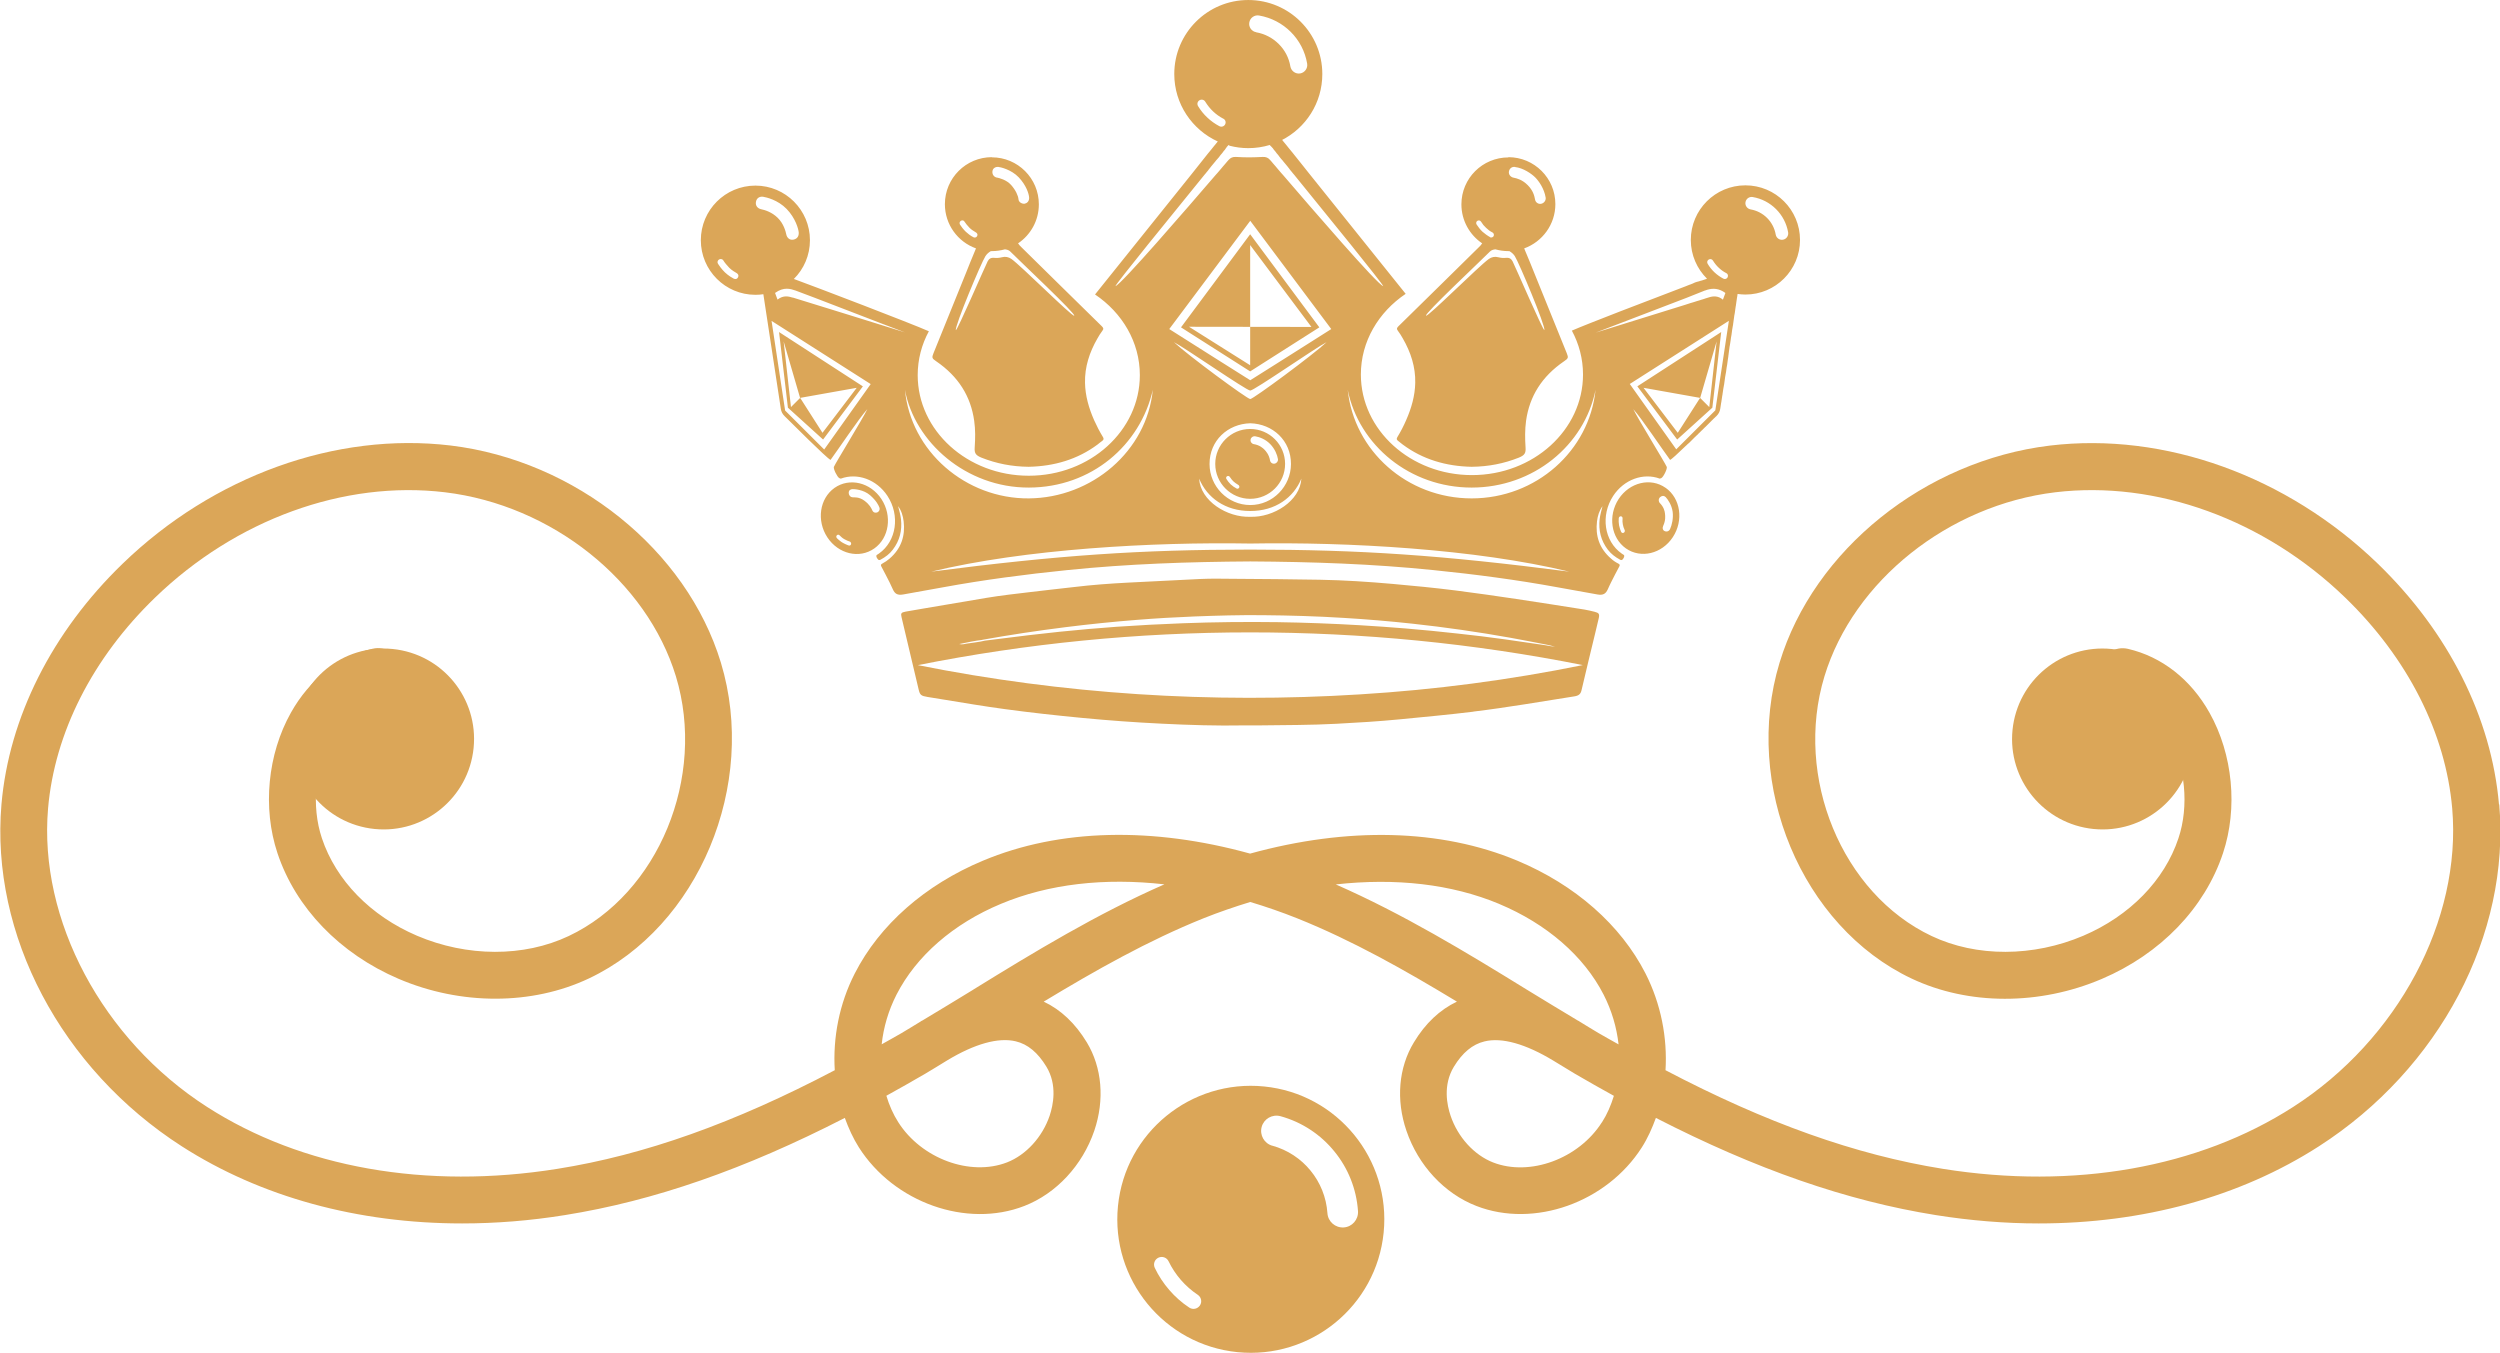 <?xml version="1.0" encoding="UTF-8"?>
<!DOCTYPE svg PUBLIC "-//W3C//DTD SVG 1.1//EN" "http://www.w3.org/Graphics/SVG/1.1/DTD/svg11.dtd">
<!-- Creator: CorelDRAW -->
<svg xmlns="http://www.w3.org/2000/svg" xml:space="preserve" width="14.088mm" height="7.623mm" version="1.1" style="shape-rendering:geometricPrecision; text-rendering:geometricPrecision; image-rendering:optimizeQuality; fill-rule:evenodd; clip-rule:evenodd"
viewBox="0 0 293.5 158.81"
 xmlns:xlink="http://www.w3.org/1999/xlink"
 xmlns:xodm="http://www.corel.com/coreldraw/odm/2003">
 <defs>
  <style type="text/css">
   <![CDATA[
    .fil1 {fill:#DBA658}
    .fil0 {fill:#DBA658;fill-rule:nonzero}
   ]]>
  </style>
 </defs>
 <g id="Layer_x0020_1">
  <g id="_2403116432800">
   <g>
    <path class="fil0" d="M97.97 57.28c-1.75,1.24 -2.13,3.83 -0.84,5.8 1.29,1.96 3.75,2.55 5.51,1.31 1.75,-1.24 2.13,-3.83 0.84,-5.8 -1.29,-1.96 -3.75,-2.55 -5.51,-1.31zm52.47 -40.81c2.85,-1.43 4.8,-4.37 4.8,-7.78 0,-4.8 -3.89,-8.69 -8.69,-8.69 -4.8,0 -8.69,3.89 -8.69,8.69 0,3.52 2.1,6.55 5.11,7.92l-0.02 0.02 -0.23 0.28 -0.23 0.28 -0.23 0.29 -0.23 0.28 -0.23 0.28 -0.23 0.29 -0.23 0.29 -0.23 0.29 -0.23 0.29 -0.23 0.29 -0.23 0.29 -0.23 0.29 -0.23 0.29 -0.2 0.25c-3.72,4.64 -7.56,9.43 -11.2,13.96 3.19,2.15 5.26,5.59 5.26,9.47 0,6.52 -5.84,11.81 -13.04,11.81 -7.2,0 -13.04,-5.29 -13.04,-11.81 0,-1.85 0.47,-3.6 1.31,-5.15 -2,-0.89 -13.38,-5.24 -15.85,-6.14 1.17,-1.16 1.89,-2.77 1.89,-4.55 0,-3.54 -2.87,-6.41 -6.4,-6.41 -3.54,0 -6.41,2.87 -6.41,6.41 0,3.54 2.87,6.41 6.41,6.41 0.32,0 0.63,-0.02 0.93,-0.07 0.63,4.13 1.44,9.5 2.05,13.45 0.05,0.34 0.19,0.62 0.46,0.88 0.67,0.65 4.99,4.99 5.38,5.12 0.91,-1.24 3.35,-4.89 4.32,-5.96 -0.58,1.2 -3.7,6.25 -3.93,6.78 -0.09,0.21 0.39,1.2 0.64,1.32 0.05,0.03 0.11,0.05 0.18,0.06 1.91,-0.71 4.19,0.08 5.47,2.03 1.5,2.29 1.06,5.31 -0.99,6.76 -0.1,0.07 -0.19,0.13 -0.29,0.19 -0.06,0.14 -0.01,0.28 0.14,0.47 0.1,0.13 0.19,0.14 0.34,0.06 0.56,-0.3 1.05,-0.67 1.42,-1.16 0.83,-1.08 1.11,-2.28 0.97,-3.58 -0.06,-0.52 -0.21,-1.03 -0.34,-1.54 0.4,0.54 0.57,1.15 0.65,1.78 0.2,1.68 -0.25,3.17 -1.65,4.38 -0.26,0.22 -0.54,0.42 -0.85,0.58 -0.2,0.1 -0.2,0.2 -0.11,0.36 0.33,0.61 0.64,1.23 0.96,1.85 0.14,0.28 0.27,0.55 0.39,0.83 0.24,0.53 0.56,0.7 1.2,0.59 1.56,-0.28 3.12,-0.55 4.67,-0.84 4.79,-0.88 9.74,-1.53 14.58,-2.02 7.23,-0.74 14.25,-0.97 21.51,-1.02 7.25,0.05 14.28,0.28 21.51,1.02 4.85,0.49 9.79,1.14 14.58,2.02 1.56,0.28 3.11,0.56 4.67,0.84 0.63,0.11 0.96,-0.06 1.2,-0.59 0.13,-0.28 0.25,-0.56 0.39,-0.83 0.31,-0.62 0.63,-1.24 0.96,-1.85 0.09,-0.16 0.09,-0.26 -0.11,-0.36 -0.31,-0.15 -0.6,-0.35 -0.85,-0.58 -1.4,-1.21 -1.85,-2.71 -1.65,-4.38 0.08,-0.63 0.25,-1.23 0.65,-1.78 -0.13,0.51 -0.28,1.02 -0.34,1.54 -0.14,1.29 0.14,2.49 0.97,3.58 0.37,0.48 0.86,0.86 1.42,1.16 0.14,0.08 0.24,0.07 0.34,-0.06 0.14,-0.18 0.19,-0.33 0.14,-0.47 -0.1,-0.06 -0.2,-0.12 -0.29,-0.19 -2.05,-1.45 -2.49,-4.47 -0.99,-6.76 1.28,-1.95 3.56,-2.74 5.47,-2.03 0.06,-0.01 0.13,-0.04 0.18,-0.06 0.25,-0.12 0.73,-1.11 0.64,-1.32 -0.23,-0.53 -3.35,-5.58 -3.93,-6.78 0.97,1.07 3.41,4.73 4.32,5.96 0.16,-0.05 0.93,-0.76 1.84,-1.64l0.07 -0.06 0.01 -0.01 0.11 -0.11 0.01 -0.01 0.07 -0.06 0.03 -0.03 0.04 -0.03 0.07 -0.06 0.01 -0.01 0.06 -0.06 0.05 -0.05 0.01 -0.01 0.07 -0.07 0.03 -0.03 0.04 -0.04 0.07 -0.07 0.01 -0.01 0.06 -0.06 0.05 -0.05 0.02 -0.02 0.07 -0.07 0.03 -0.03 0.04 -0.04 0.07 -0.07 0 -0 0.07 -0.06 0.05 -0.05 0.02 -0.02 0.07 -0.07 0.03 -0.02 0.04 -0.04 0.07 -0.07 0 0 0.06 -0.07 0.05 -0.04 0.02 -0.02 0.07 -0.07 0.02 -0.02 0.04 -0.04 0.06 -0.06 0 0 0.07 -0.07 0.04 -0.04 0.03 -0.02 0.06 -0.06 0.02 -0.02 0.05 -0.05 0.06 -0.06 0 -0 0.06 -0.06 0.04 -0.04 0.02 -0.02 0.06 -0.06 0.02 -0.01 0.05 -0.05 0.05 -0.05 0.01 -0.01 0.06 -0.06 0.03 -0.03 0.03 -0.03 0.06 -0.06 0.01 -0.01 0.04 -0.04 0.05 -0.05 0.01 -0.01 0.05 -0.05 0.03 -0.03 0.03 -0.03 0.05 -0.05 0.01 -0.01 0.04 -0.04 0.04 -0.04 0.01 -0.01 0.05 -0.05 0.02 -0.02 0.02 -0.03 0.05 -0.04 0 -0 0.04 -0.04 0.03 -0.03 0.01 -0.01 0.04 -0.04 0.02 -0.02 0.02 -0.02 0.04 -0.04 0 -0 0.03 -0.03 0.03 -0.02 0.01 -0.01 0.03 -0.03 0.01 -0.01 0.02 -0.02 0.03 -0.03 0 0 0.03 -0.03 0.02 -0.02 0.01 -0.01 0.03 -0.02 0.01 -0.01 0.01 -0.01 0.02 -0.02c0.27,-0.26 0.41,-0.54 0.46,-0.88l0.03 -0.19 0 -0.01 0.03 -0.18 0 -0.03 0.03 -0.16 0 -0.04 0.03 -0.15 0.01 -0.05 0.02 -0.15 0.01 -0.06 0.02 -0.13 0.01 -0.08 0.02 -0.12 0.01 -0.09 0.02 -0.11 0.02 -0.1 0.01 -0.1 0.02 -0.12 0.01 -0.08 0.02 -0.13 0.01 -0.07 0.02 -0.15 0.01 -0.06 0.03 -0.16 0.01 -0.05 0.03 -0.18 0.01 -0.03 0.03 -0.19 0 -0.02 0.03 -0.2 0 -0.01 0.03 -0.21 0 -0.01 0.03 -0.2 0 -0.02 0.03 -0.19 0.01 -0.04 0.03 -0.18 0.01 -0.05 0.03 -0.16 0.01 -0.06 0.02 -0.15 0.01 -0.08 0.02 -0.14 0.01 -0.09 0.02 -0.12 0.02 -0.11 0.02 -0.11 0.02 -0.12 0.01 -0.09 0.02 -0.14 0.01 -0.08 0.02 -0.15 0.01 -0.07 0.06 -0.4 0 -0.04 0.03 -0.2 0 -0.03 0.03 -0.21 0 -0.01 0.03 -0.22 0 -0 0.03 -0.22 0 -0.02 0.03 -0.2 0.01 -0.03 0.03 -0.19 0.01 -0.05 0.06 -0.39 0.01 -0.08 0.02 -0.14 0.01 -0.09 0.02 -0.13 0.02 -0.1 0.02 -0.12 0.02 -0.12 0.01 -0.1 0.02 -0.13 0.01 -0.09 0.02 -0.15 0.01 -0.07 0.03 -0.16 0.01 -0.06 0.03 -0.18 0.01 -0.04 0.03 -0.19 0 -0.03 0.03 -0.2 0 -0.01 0.03 -0.21 0 0 0.03 -0.21 0 -0.01 0.03 -0.2 0 -0.03 0.03 -0.18 0.01 -0.04 0.03 -0.17 0.01 -0.05 0.02 -0.16 0.01 -0.07 0.03 -0.22 0.02 -0.13 0.01 -0.09 0.02 -0.11 0.02 -0.11 0.01 -0.1 0.02 -0.12 0.01 -0.09 0.02 -0.13 0.01 -0.07 0.02 -0.14 0.01 -0.06 0.02 -0.16 0.01 -0.04 0.03 -0.17 0 -0.03 0.03 -0.18 0 -0.02c0.3,0.04 0.61,0.07 0.92,0.07 3.54,0 6.41,-2.87 6.41,-6.41 0,-3.54 -2.87,-6.41 -6.41,-6.41 -3.54,0 -6.41,2.87 -6.41,6.41 0,1.78 0.73,3.39 1.9,4.55l-0.03 0.01 -0.02 0.01 -0.02 0.01 -0 0 -0.03 0.01 -0.03 0.01 -0.03 0.01 -0.03 0.01 -0.03 0.01 -0 0 -0.03 0.01 -0.03 0.01 -0.03 0.01 -0.03 0.01 -0.03 0.01 -0.01 0 -0.02 0.01 -0.03 0.01 -0.03 0.01 -0.03 0.01 -0.03 0.01 -0.01 0 -0.02 0.01 -0.04 0.01 -0.03 0.01 -0.04 0.01 -0.06 0.02 -0.01 0 -0.04 0.01 -0.04 0.01 -0.04 0.01 -0.07 0.03 -0 0 -0.04 0.01 -0.04 0.01 -0.04 0.01 -0.04 0.01 -0.04 0.01 -0 0 -0.04 0.01 -0.04 0.01 -0.04 0.01 -0.04 0.02 -0.04 0.01 -0.01 0 -0.03 0.01 -0.04 0.02 -0.04 0.01 -0.04 0.02 -0.04 0.02 -0.02 0.01 -0.03 0.01 -0.04 0.02 -0.04 0.02 -0.05 0.02 -0.05 0.02 -0.03 0.01 -0.02 0.01 -0.05 0.02 -0.05 0.02 -0.05 0.02 -0.09 0.03 -0.01 0 -0.05 0.02 -0.05 0.02 -0.05 0.02 -0.05 0.02 -0.05 0.02 -0 0 -0.05 0.02 -0.05 0.02 -0.05 0.02 -0.05 0.02c-4.25,1.61 -11.79,4.51 -13.37,5.21 0.84,1.56 1.31,3.31 1.31,5.15 0,6.52 -5.84,11.81 -13.04,11.81 -7.2,0 -13.04,-5.29 -13.04,-11.81 0,-3.88 2.07,-7.32 5.26,-9.47 -3.64,-4.53 -7.48,-9.32 -11.2,-13.96l-0.2 -0.25 -0.23 -0.29 -0.23 -0.29 -0.23 -0.29 -0.92 -1.15 -0.23 -0.29 -0.23 -0.28 -0.23 -0.28 -0.23 -0.29 -0.23 -0.28 -0.23 -0.28 -0.13 -0.17zm-6.08 0.64c0.7,0.18 1.44,0.28 2.19,0.28 0.88,0 1.72,-0.13 2.52,-0.37l0.01 0.01 0 0 0.01 0.01 0 0.01 0.01 0.01 0.01 0.01 0 0 0.01 0.01 0 0 0.01 0.01 0.01 0.01 0 0 0.01 0.01 0 0 0.01 0.01 0.01 0.01 0 0 0.01 0.01 0 0 0.01 0.01 0.01 0.01 0 0 0.01 0.01 0 0 0.01 0.01 0.01 0.01 0 0 0.01 0.01 0 0 0.01 0.01 0.01 0.01 0 0 0.01 0.01 0 0 0.01 0.01 0.01 0.01 0 0 0.01 0.01 0 0 0.01 0.01 0.01 0.01 0 0 0.01 0.01 0 0 0.01 0.01 0 0.01 0.01 0.01 0.01 0.01 0 0 0 0 0.01 0.01 0.02 0.02 0.02 0.02 0.02 0.02 0.02 0.03 0.02 0.03 0.02 0.03 0.02 0.03 0.02 0.03 0 0 0.02 0.03 0.02 0.03 0.03 0.03 0.03 0.03 0 0 0.03 0.03 0.03 0.04 0.03 0.04 0.03 0.04 0 0 0.03 0.04 0.03 0.04 0.03 0.04 0.03 0.04 0 0 0.03 0.04 0.04 0.04 0.03 0.04 0.04 0.04 0 0 0.03 0.04 0.04 0.05 0.04 0.05 0.04 0.05 0 0.01 0.03 0.04 0.04 0.05 0.04 0.05 0.04 0.05 0 0.01 0.04 0.04 0.04 0.05 0.04 0.05 0.05 0.05 0.01 0.01 0.04 0.05 0.05 0.05 0.04 0.06 0.05 0.06 0.01 0.01 0.04 0.05 0.05 0.06 0.05 0.06 0.05 0.06 0.01 0.01 0.04 0.05 0.05 0.06 0.05 0.06 0.05 0.06 0.01 0.01 0.04 0.05 0.05 0.06 0.05 0.07 0.05 0.06 0.01 0.01 0.04 0.05 0.05 0.07 0.05 0.07 0.06 0.07 0.01 0.02 0.04 0.05 0.06 0.07 0.06 0.07 0.06 0.07 0.01 0.02 0.04 0.05 0.06 0.07 0.06 0.07 0.06 0.07c3.83,4.71 10.38,12.76 10.45,13.07 -0.68,-0.18 -8.35,-9.07 -11.78,-13.07l-0.19 -0.21 -0.18 -0.21 -0.17 -0.2 -0.16 -0.19 -0.15 -0.18 -0.14 -0.16 -0.13 -0.15 -0.11 -0.13 -0.1 -0.12 -0.09 -0.1 -0.08 -0.09c-0.23,-0.27 -0.49,-0.38 -0.87,-0.36 -0.52,0.03 -1.04,0.04 -1.57,0.05 -0.52,-0 -1.04,-0.02 -1.57,-0.05 -0.38,-0.02 -0.63,0.09 -0.87,0.36l-0.08 0.09 -0.09 0.1 -0.1 0.12 -0.11 0.13 -0.13 0.15 -0.14 0.16 -0.15 0.18 -0.16 0.19 -0.17 0.2 -0.18 0.21 -0.19 0.21c-3.44,4 -11.11,12.89 -11.78,13.07 0.05,-0.29 6.62,-8.35 10.45,-13.07l0.06 -0.07 0.06 -0.07 0.06 -0.07 0.04 -0.05 0.01 -0.02 0.06 -0.07 0.06 -0.07 0.06 -0.07 0.04 -0.05 0.01 -0.02 0.05 -0.07 0.06 -0.07 0.05 -0.07 0.04 -0.05 0.01 -0.01 0.05 -0.06 0.05 -0.07 0.05 -0.06 0.04 -0.05 0.01 -0.01 0.05 -0.06 0.05 -0.06 0.05 -0.06 0.04 -0.05 0.01 -0.01 0.05 -0.06 0.05 -0.06 0.05 -0.06 0.04 -0.05 0.01 -0.01 0.05 -0.06 0.04 -0.06 0.05 -0.05 0.04 -0.05 0.01 -0.01 0.05 -0.05 0.04 -0.05 0.04 -0.05 0.04 -0.04 0.01 -0.01 0.04 -0.05 0.04 -0.05 0.04 -0.05 0.03 -0.04 0 -0.01 0.04 -0.05 0.04 -0.05 0.04 -0.05 0.03 -0.04 0 -0 0.04 -0.04 0.03 -0.04 0.04 -0.04 0.03 -0.04 0 -0 0.03 -0.04 0.03 -0.04 0.03 -0.04 0.03 -0.04 0 -0 0.03 -0.04 0.03 -0.04 0.03 -0.04 0.03 -0.03 0 -0 0.03 -0.03 0.03 -0.03 0.02 -0.03 0.02 -0.03 0 -0 0.02 -0.03 0.02 -0.03 0.02 -0.03 0.02 -0.03 0.02 -0.03 0.02 -0.02 0.02 -0.02 0.01 -0.02 0.01 -0.01 0 -0.01 0 0 0 -0.01 0.01 -0.01 0 -0 0.01 -0.01 0 -0 0 -0.01 0.01 -0.01 0 -0 0 -0.01 0.01 -0.01 0 -0 0.01 -0.01 0.01 -0.01 0 -0 0.01 -0.01 0.01 -0.01 0 0 0.01 -0.01 0.01 -0.01 0 -0 0.01 -0.01 0.01 -0.01 0 -0 0.01 -0.01 0 -0.01 0 -0 0.01 -0.01 0 -0 0.01 -0.01 0.01 -0.01 0 -0 0.01 -0.01 0.01 -0.01 0.01 -0.01 0.01 -0.01 0 0 0.01 -0.01 0.01 -0.01 0 -0 0.01 -0.01 0 -0.01 0.01 -0 0.01 -0.01 0 -0 0.01 -0.01zm61.16 7.47c-0.4,-0.07 -0.67,-0.45 -0.6,-0.85 0.07,-0.4 0.45,-0.67 0.85,-0.6 1.06,0.18 2.01,0.69 2.74,1.42 0.73,0.73 1.24,1.68 1.42,2.74 0.06,0.4 -0.21,0.78 -0.61,0.85 -0.4,0.07 -0.78,-0.2 -0.85,-0.6 -0.13,-0.75 -0.49,-1.43 -1.01,-1.95 -0.52,-0.52 -1.19,-0.88 -1.95,-1.01zm-2.85 7.48c0.18,0.09 0.25,0.31 0.15,0.5 -0.09,0.18 -0.32,0.25 -0.5,0.15 -0.38,-0.2 -0.73,-0.45 -1.04,-0.74 -0.31,-0.29 -0.58,-0.63 -0.8,-1 -0.11,-0.17 -0.05,-0.4 0.12,-0.5 0.18,-0.11 0.4,-0.05 0.5,0.12 0.19,0.31 0.41,0.59 0.68,0.84 0.26,0.25 0.55,0.46 0.88,0.63zm-55.19 -28.28c-0.54,-0.09 -0.91,-0.61 -0.81,-1.15 0.09,-0.54 0.61,-0.91 1.15,-0.81 1.44,0.25 2.73,0.94 3.72,1.93 0.99,0.99 1.68,2.28 1.92,3.72 0.09,0.54 -0.28,1.06 -0.82,1.15 -0.54,0.09 -1.05,-0.28 -1.15,-0.82 -0.17,-1.03 -0.66,-1.94 -1.37,-2.64 -0.7,-0.7 -1.62,-1.19 -2.64,-1.37zm-3.86 10.15c0.25,0.13 0.34,0.43 0.21,0.67 -0.13,0.25 -0.43,0.34 -0.68,0.21 -0.51,-0.27 -0.99,-0.61 -1.41,-1.01 -0.42,-0.39 -0.79,-0.85 -1.09,-1.35 -0.14,-0.24 -0.07,-0.54 0.17,-0.68 0.24,-0.14 0.54,-0.07 0.68,0.17 0.26,0.42 0.56,0.8 0.92,1.14 0.35,0.33 0.75,0.62 1.19,0.85zm-35.89 64.16c12.84,-2.56 25.85,-3.85 39.01,-3.85 13.18,-0 26.21,1.28 39.08,3.84 -8.62,1.75 -17.35,2.9 -26.17,3.44 -17.49,1.09 -34.8,-0.02 -51.92,-3.44zm7.6 -2.98c3.23,-0.58 6.48,-1.07 9.75,-1.48 2.79,-0.35 5.59,-0.64 8.4,-0.86 2.25,-0.18 4.5,-0.31 6.76,-0.4 2.67,-0.1 5.33,-0.18 8,-0.15 3.18,0.03 6.36,0.12 9.53,0.32 2.7,0.16 5.38,0.39 8.07,0.68 3.85,0.42 7.68,0.97 11.48,1.65 1.4,0.25 2.8,0.53 4.2,0.8 0.36,0.06 0.68,0.16 1.05,0.26 -0.4,-0.04 -0.75,-0.11 -1.13,-0.18 -1.58,-0.23 -3.17,-0.47 -4.75,-0.69 -1.84,-0.26 -3.69,-0.48 -5.54,-0.68 -2.04,-0.23 -4.08,-0.43 -6.12,-0.6 -1.79,-0.15 -3.58,-0.27 -5.37,-0.38 -3.23,-0.19 -6.46,-0.31 -9.69,-0.36 -3.71,-0.05 -7.42,-0.01 -11.13,0.13 -2.58,0.1 -5.16,0.23 -7.73,0.41 -2.25,0.16 -4.5,0.36 -6.74,0.59 -2.41,0.25 -4.81,0.54 -7.22,0.85 -0.51,0.06 -1.01,0.13 -1.52,0.19 -0.7,0.18 -1.43,0.23 -2.15,0.35 -0.25,0.04 -0.49,0.14 -0.87,0.05 0.98,-0.2 1.84,-0.39 2.72,-0.49zm57.64 8.43c3.98,-0.48 7.92,-1.17 11.87,-1.79 0.51,-0.08 0.73,-0.28 0.83,-0.71 0.52,-2.24 1.07,-4.48 1.61,-6.72 0.14,-0.59 0.29,-1.18 0.42,-1.77 0.1,-0.48 0.01,-0.6 -0.5,-0.73 -0.39,-0.1 -0.79,-0.19 -1.19,-0.26 -2.66,-0.42 -5.31,-0.84 -7.98,-1.24 -2.38,-0.35 -4.75,-0.7 -7.14,-1 -2.45,-0.31 -4.92,-0.55 -7.39,-0.77 -2.84,-0.25 -5.69,-0.44 -8.55,-0.49 -3.39,-0.06 -6.77,-0.09 -10.16,-0.11 -1.28,-0.01 -2.56,-0.04 -3.85,0.02 -2.85,0.14 -5.7,0.29 -8.56,0.43 -2.08,0.11 -4.16,0.26 -6.23,0.51 -1.71,0.2 -3.43,0.38 -5.14,0.59 -1.75,0.21 -3.49,0.4 -5.22,0.69 -2.4,0.41 -4.8,0.81 -7.2,1.22 -0.76,0.13 -1.51,0.25 -2.26,0.39 -0.53,0.1 -0.6,0.2 -0.49,0.65 0.07,0.33 0.15,0.65 0.23,0.98 0.59,2.51 1.19,5.01 1.78,7.52 0.15,0.64 0.29,0.75 1.04,0.87 0.66,0.1 1.31,0.21 1.97,0.32 2.37,0.39 4.74,0.79 7.12,1.11 3.01,0.41 6.03,0.74 9.05,1.03 3.13,0.3 6.26,0.53 9.41,0.68 3.21,0.16 6.43,0.26 9.58,0.2 0.64,0 1.22,0.01 1.8,0 3.03,-0.04 6.05,-0.03 9.07,-0.19 2.48,-0.13 4.95,-0.28 7.42,-0.52 2.89,-0.28 5.78,-0.55 8.66,-0.9zm19.26 -38.19l9.84 -6.37 -1.04 8.88 -4.13 3.74 -4.67 -6.24zm-90.94 0l-9.83 -6.37 1.04 8.88 4.13 3.74 4.67 -6.24zm-0.72 0.19l-4.01 5.27 -2.62 -4.1 -1.08 1.08 -0.86 -7.71 1.93 6.63 6.63 -1.18zm46.2 -18.04l8.12 10.93 -8.12 5.17 -8.12 -5.17 8.12 -10.93zm0 1.27l0 9.6 -7.18 -0.01 7.18 4.52 0 -4.51 7.19 0.01 -7.19 -9.61zm46.19 16.77l4.01 5.27 2.62 -4.1 1.08 1.08 0.86 -7.71 -1.93 6.63 -6.63 -1.18zm-76.51 -27.09c-3.05,0 -5.52,2.47 -5.52,5.52 0,2.39 1.52,4.43 3.65,5.19l-0.11 0.27c-0.38,0.89 -0.73,1.78 -1.09,2.68 -1.27,3.12 -2.53,6.24 -3.79,9.36 -0.21,0.52 -0.18,0.61 0.33,0.95 2.6,1.78 4.05,4.11 4.45,6.98 0.15,1.04 0.13,2.08 0.06,3.12 -0.05,0.68 0.11,0.93 0.8,1.21 1.74,0.69 3.56,1.05 5.53,1.07 2.99,-0.06 5.74,-0.86 8.1,-2.62 0.18,-0.14 0.35,-0.29 0.54,-0.42 0.19,-0.14 0.2,-0.27 0.08,-0.46 -0.39,-0.64 -0.73,-1.3 -1.03,-1.97 -0.62,-1.41 -1.04,-2.86 -1.07,-4.39 -0.04,-1.86 0.52,-3.58 1.46,-5.21 0.18,-0.31 0.36,-0.62 0.58,-0.9 0.18,-0.23 0.11,-0.35 -0.08,-0.54 -1.65,-1.61 -3.29,-3.23 -4.94,-4.85 -1.47,-1.45 -2.95,-2.9 -4.42,-4.35 -0.17,-0.16 -0.35,-0.34 -0.46,-0.52 1.47,-0.99 2.44,-2.67 2.44,-4.58 0,-3.05 -2.47,-5.52 -5.52,-5.52zm-0.11 11.03l0.11 0c0.53,0 1.05,-0.08 1.53,-0.21 0.24,0.03 0.46,0.09 0.63,0.26 1.13,1.14 7.8,7.4 7.5,7.53 -0.26,0.12 -6.2,-5.83 -7.37,-6.66 -0.33,-0.23 -0.72,-0.31 -1.11,-0.2 -0.31,0.08 -0.6,0.1 -0.91,0.07 -0.38,-0.04 -0.62,0.11 -0.77,0.41 -0.46,0.93 -3.48,7.95 -3.73,8.08 -0.17,-0.42 2.99,-7.96 3.47,-8.69 0.17,-0.26 0.39,-0.45 0.64,-0.59zm0.69 -8.63c-0.3,-0.06 -0.56,-0.33 -0.52,-0.73 0.04,-0.41 0.41,-0.54 0.66,-0.53 0.25,0.02 1.55,0.3 2.43,1.23 0.88,0.93 1.19,1.92 1.22,2.36 0.03,0.45 -0.26,0.68 -0.51,0.73 -0.25,0.05 -0.71,-0.12 -0.74,-0.52 -0.03,-0.4 -0.33,-1.08 -0.87,-1.68 -0.54,-0.6 -1.37,-0.81 -1.68,-0.87zm-2.45 6.44c0.07,0.04 0.26,0.2 0.13,0.43 -0.13,0.23 -0.35,0.17 -0.43,0.13 -0.38,-0.2 -0.64,-0.41 -0.89,-0.64 -0.25,-0.23 -0.61,-0.7 -0.69,-0.85 -0.08,-0.16 -0.06,-0.32 0.11,-0.44 0.17,-0.11 0.37,-0.03 0.43,0.11 0.07,0.13 0.36,0.49 0.59,0.72 0.23,0.23 0.48,0.37 0.75,0.54zm-25.23 -2.73c-0.4,-0.09 -0.69,-0.41 -0.6,-0.88 0.09,-0.47 0.48,-0.64 0.85,-0.58 0.36,0.06 1.71,0.36 2.75,1.43 1.04,1.07 1.39,2.36 1.42,2.75 0.03,0.39 -0.13,0.75 -0.61,0.85 -0.48,0.1 -0.78,-0.25 -0.85,-0.61 -0.07,-0.35 -0.31,-1.27 -1.01,-1.95 -0.7,-0.69 -1.55,-0.93 -1.95,-1.01zm-5.05 6.41c-0.14,-0.21 -0.03,-0.42 0.12,-0.51 0.15,-0.09 0.39,-0.08 0.51,0.13 0.12,0.21 0.42,0.57 0.68,0.84 0.26,0.27 0.73,0.56 0.84,0.61 0.11,0.05 0.34,0.24 0.19,0.52 -0.15,0.28 -0.4,0.2 -0.52,0.14 -0.12,-0.06 -0.62,-0.34 -1.02,-0.73 -0.4,-0.39 -0.67,-0.79 -0.8,-0.99zm92.78 -12.52c3.05,0 5.52,2.47 5.52,5.51 0,2.39 -1.53,4.43 -3.66,5.2l0.11 0.27c0.38,0.89 0.74,1.78 1.1,2.68 1.27,3.12 2.53,6.24 3.79,9.36 0.21,0.52 0.18,0.61 -0.33,0.95 -2.6,1.78 -4.05,4.11 -4.45,6.98 -0.14,1.04 -0.13,2.08 -0.06,3.12 0.05,0.68 -0.11,0.93 -0.8,1.21 -1.74,0.69 -3.55,1.05 -5.53,1.07 -2.99,-0.06 -5.74,-0.86 -8.1,-2.62 -0.18,-0.14 -0.35,-0.29 -0.53,-0.42 -0.2,-0.14 -0.2,-0.27 -0.08,-0.46 0.39,-0.64 0.73,-1.3 1.02,-1.97 0.62,-1.41 1.04,-2.86 1.07,-4.39 0.04,-1.86 -0.52,-3.58 -1.46,-5.21 -0.18,-0.31 -0.36,-0.62 -0.58,-0.9 -0.18,-0.23 -0.11,-0.35 0.08,-0.54 1.65,-1.61 3.29,-3.23 4.94,-4.85 1.48,-1.45 2.95,-2.9 4.42,-4.35 0.17,-0.16 0.35,-0.34 0.46,-0.52 -1.47,-0.99 -2.44,-2.68 -2.44,-4.58 0,-3.05 2.47,-5.51 5.52,-5.51zm0.11 11.03l-0.11 0c-0.53,0 -1.04,-0.08 -1.53,-0.21 -0.24,0.03 -0.46,0.09 -0.63,0.26 -1.13,1.14 -7.8,7.4 -7.5,7.53 0.26,0.12 6.2,-5.83 7.37,-6.66 0.33,-0.23 0.71,-0.31 1.11,-0.2 0.3,0.08 0.6,0.1 0.91,0.07 0.38,-0.04 0.62,0.11 0.77,0.41 0.46,0.93 3.48,7.95 3.73,8.08 0.17,-0.42 -2.99,-7.96 -3.47,-8.69 -0.17,-0.26 -0.39,-0.45 -0.64,-0.59zm0.69 -9.88c-0.35,-0.06 -0.66,0.15 -0.73,0.52 -0.07,0.37 0.21,0.68 0.55,0.74 0.41,0.08 1.02,0.24 1.65,0.87 0.63,0.63 0.78,1.23 0.87,1.71 0.06,0.34 0.4,0.55 0.72,0.48 0.31,-0.06 0.58,-0.38 0.52,-0.73 -0.17,-1.04 -0.79,-1.93 -1.24,-2.38 -0.45,-0.44 -1.4,-1.09 -2.34,-1.2zm-2.96 8.25c0.16,0.08 0.35,0.01 0.43,-0.13 0.08,-0.15 0.02,-0.35 -0.13,-0.43 -0.33,-0.17 -0.49,-0.29 -0.75,-0.54 -0.27,-0.25 -0.39,-0.4 -0.59,-0.72 -0.09,-0.15 -0.28,-0.2 -0.43,-0.11 -0.15,0.09 -0.19,0.29 -0.1,0.43 0.16,0.26 0.46,0.64 0.69,0.85 0.23,0.21 0.62,0.49 0.9,0.64zm20.63 29.42c1.75,1.24 2.13,3.83 0.84,5.79 -1.29,1.96 -3.75,2.55 -5.51,1.32 -1.75,-1.24 -2.13,-3.83 -0.85,-5.8 1.29,-1.96 3.75,-2.55 5.51,-1.31zm-0.03 1.07c-0.18,-0.18 -0.45,-0.15 -0.64,0.04 -0.19,0.19 -0.19,0.5 -0.01,0.68 0.46,0.47 0.57,0.94 0.6,1.24 0.03,0.31 0.09,0.78 -0.21,1.43 -0.12,0.25 -0.06,0.54 0.2,0.63 0.25,0.1 0.5,-0.01 0.61,-0.26 0.21,-0.46 0.4,-1.25 0.3,-2.02 -0.11,-0.77 -0.52,-1.41 -0.84,-1.75zm-5.19 4.11c0.06,0.11 0.18,0.16 0.3,0.09 0.12,-0.07 0.16,-0.22 0.1,-0.33 -0.12,-0.24 -0.16,-0.41 -0.21,-0.65 -0.05,-0.24 -0.05,-0.42 -0.03,-0.7 0.01,-0.13 -0.07,-0.24 -0.2,-0.25 -0.13,-0.01 -0.24,0.1 -0.25,0.24 -0.02,0.24 -0.01,0.58 0.04,0.83 0.05,0.25 0.15,0.57 0.25,0.78zm-43.56 -12.09c2.27,0 4.1,1.84 4.1,4.1 0,2.27 -1.84,4.1 -4.1,4.1 -2.26,0 -4.1,-1.84 -4.1,-4.1 0,-2.26 1.84,-4.1 4.1,-4.1zm0.59 0.86c-0.26,-0.04 -0.5,0.13 -0.54,0.38 -0.05,0.26 0.13,0.5 0.38,0.54 0.68,0.11 1.08,0.47 1.25,0.65 0.17,0.18 0.53,0.57 0.65,1.25 0.04,0.26 0.28,0.44 0.54,0.39 0.26,-0.05 0.43,-0.29 0.39,-0.54 -0.08,-0.48 -0.34,-1.17 -0.91,-1.76 -0.57,-0.58 -1.27,-0.83 -1.75,-0.91zm-2.2 6.13c0.12,0.06 0.26,0.01 0.32,-0.1 0.05,-0.11 0.01,-0.26 -0.1,-0.32 -0.24,-0.13 -0.45,-0.31 -0.56,-0.4 -0.1,-0.09 -0.29,-0.3 -0.44,-0.54 -0.07,-0.11 -0.2,-0.15 -0.32,-0.08 -0.12,0.07 -0.15,0.21 -0.08,0.32 0.12,0.2 0.31,0.45 0.51,0.64 0.2,0.19 0.46,0.36 0.67,0.47zm-45.09 1.03c-0.21,-0.02 -0.41,-0.19 -0.43,-0.51 -0.01,-0.31 0.21,-0.44 0.43,-0.45 0.22,-0.01 1.31,0.05 2.08,0.72 0.76,0.67 0.97,1.15 1.08,1.41 0.11,0.26 -0.03,0.52 -0.23,0.6 -0.2,0.08 -0.46,0.05 -0.59,-0.23 -0.13,-0.28 -0.3,-0.67 -0.93,-1.14 -0.63,-0.47 -1.2,-0.38 -1.41,-0.4zm-0.33 5.19c0.1,0.02 0.21,0.16 0.18,0.3 -0.04,0.14 -0.13,0.2 -0.27,0.17 -0.14,-0.03 -0.69,-0.28 -0.89,-0.43 -0.19,-0.15 -0.43,-0.33 -0.53,-0.46 -0.1,-0.14 -0.03,-0.26 0.02,-0.31 0.04,-0.05 0.2,-0.13 0.32,0.01 0.12,0.13 0.34,0.33 0.54,0.44 0.2,0.12 0.53,0.26 0.63,0.28zm47.04 -37.65c3.18,4.25 6.33,8.46 9.51,12.71 -1.59,1.02 -8.95,5.66 -9.51,6.01 -0.56,-0.35 -7.92,-4.99 -9.51,-6.01 3.18,-4.25 6.33,-8.46 9.51,-12.71zm0 19.93c0.46,0 7.75,-5.08 8.96,-5.68 -1.55,1.46 -8.57,6.65 -8.96,6.68 -0.39,-0.03 -7.41,-5.21 -8.96,-6.68 1.21,0.6 8.5,5.68 8.96,5.68zm-0.01 3.84l0.01 0c2.64,0.07 4.79,2.03 4.78,4.79 -0.01,2.6 -2.12,4.81 -4.78,4.81 -2.66,0 -4.78,-2.21 -4.78,-4.81 -0.01,-2.76 2.14,-4.72 4.78,-4.79zm0.01 10.3c2.93,0.01 5.09,-1.57 6,-3.8 -0.14,2.62 -3.29,4.58 -6,4.48 -2.71,0.1 -5.86,-1.86 -6,-4.48 0.91,2.23 3.07,3.81 6,3.8zm0 3.82c11.42,-0.2 26.46,0.64 37.45,3.3 -15.05,-1.95 -24.54,-2.58 -37.45,-2.59 -12.9,0.01 -22.39,0.64 -37.45,2.59 10.98,-2.66 26.02,-3.5 37.45,-3.3zm-54.61 -15.63l-1.59 -10.51 11.64 7.42 -5.46 7.68 -4.59 -4.58zm28.62 9.06c7.35,-0.02 13.08,-4.98 14.55,-11.48 -0.7,7.18 -7.14,12.69 -14.55,12.75 -7.41,0.06 -13.88,-5.53 -14.55,-12.75 1.13,6.15 7.19,11.5 14.55,11.48zm-27.73 -22.3c-0.44,-0.13 -1.07,-0.33 -1.78,0.23 -0.14,-0.37 -0.22,-0.58 -0.29,-0.78 1.03,-0.74 1.8,-0.49 2.41,-0.28 1.15,0.4 11.11,4.28 12.84,4.91 -4.14,-1.29 -8.83,-2.76 -13.17,-4.09zm98.27 10.14l11.64 -7.42 -1.59 10.51 -4.59 4.58 -5.46 -7.68zm-18.56 13.43c-7.58,0 -13.81,-5.59 -14.55,-12.75 1.32,6.54 7.33,11.48 14.55,11.48 7.22,0 13.23,-4.94 14.55,-11.48 -0.74,7.16 -6.97,12.75 -14.55,12.75zm27.39 -24.4c0.72,-0.28 1.41,-0.3 2.1,0.09 0.23,0.13 0.25,0.16 0.3,0.2 -0.06,0.15 -0.21,0.56 -0.29,0.78 -0.54,-0.45 -1.1,-0.46 -1.71,-0.25l-0.06 0.02 -0.08 0.02 -0.09 0.03 -0.1 0.03 -0.11 0.04 -0.12 0.04 -0.13 0.04 -0.14 0.04 -0.15 0.05 -0.16 0.05 -0.18 0.05 -0.18 0.06 -0.19 0.06 -0.2 0.06 -0.21 0.06 -0.21 0.07 -0.22 0.07 -0.15 0.05 -10.55 3.28 10.55 -4.04 0.08 -0.03 0.2 -0.08 0.2 -0.08 0.2 -0.08 0.2 -0.08 0.2 -0.08 0.2 -0.08 0.2 -0.08 0.2 -0.08 0.2 -0.08 0.2 -0.08 0.2 -0.08z"/>
    <path class="fil0" d="M188.06 131.76c-2.72,4.28 -8.45,6.39 -12.77,4.71 -2.23,-0.87 -4.14,-2.97 -4.99,-5.48 -0.42,-1.23 -0.92,-3.6 0.38,-5.75 1.01,-1.66 2.19,-2.64 3.6,-2.98 2.04,-0.5 4.83,0.29 8.07,2.25 0.85,0.51 1.69,1.04 2.55,1.55 1.55,0.91 3.06,1.75 4.57,2.59 -0.34,1.1 -0.79,2.16 -1.4,3.11zm-12.06 -25.64c5.59,2.34 9.95,6.12 12.27,10.66 0.95,1.86 1.53,3.85 1.75,5.83 -0.78,-0.44 -1.53,-0.85 -2.32,-1.31 -0.77,-0.45 -1.53,-0.93 -2.29,-1.39 -0.01,-0.01 -0.02,-0.02 -0.03,-0.03 -0.05,-0.03 -0.08,-0.04 -0.13,-0.06 -2,-1.2 -4,-2.41 -5.99,-3.63 -7.15,-4.41 -14.55,-8.9 -22.44,-12.36 7.01,-0.78 13.56,-0.06 19.19,2.29zm-61.73 10.06c-1.99,1.22 -3.99,2.43 -5.99,3.63 -0.04,0.03 -0.08,0.04 -0.13,0.06 -0.01,0.01 -0.02,0.02 -0.03,0.03 -0.76,0.46 -1.52,0.94 -2.29,1.39 -0.79,0.46 -1.54,0.87 -2.32,1.31 0.21,-1.98 0.79,-3.97 1.74,-5.83 2.32,-4.54 6.67,-8.33 12.26,-10.66 5.62,-2.35 12.18,-3.08 19.19,-2.29 -7.9,3.46 -15.29,7.95 -22.44,12.36zm8.96 14.8c-0.85,2.51 -2.77,4.61 -5,5.48 -4.32,1.68 -10.05,-0.43 -12.77,-4.71 -0.61,-0.95 -1.07,-2.01 -1.4,-3.11 1.51,-0.84 3.02,-1.68 4.57,-2.59 0.86,-0.5 1.7,-1.04 2.55,-1.55 3.24,-1.96 6.03,-2.74 8.07,-2.25 1.42,0.34 2.59,1.32 3.6,2.98 1.3,2.15 0.79,4.52 0.38,5.75zm170.15 -36.54c-0.88,-10.2 -5.93,-20.23 -14.21,-28.25 -10.66,-10.31 -25.05,-15.5 -38.52,-13.88 -14.66,1.77 -27.71,12.24 -31.73,25.49 -4.35,14.34 2.6,30.98 15.5,37.08 6.67,3.15 15.01,3.17 22.34,0.04 6.9,-2.94 12.08,-8.32 14.22,-14.76 1.76,-5.29 1.16,-11.6 -1.58,-16.48 -2.2,-3.93 -5.61,-6.59 -9.59,-7.51 -1.48,-0.34 -2.96,0.59 -3.3,2.07 -0.34,1.48 0.58,2.96 2.07,3.3 3.14,0.73 5,3.03 6.01,4.84 1.97,3.51 2.43,8.24 1.16,12.03 -1.64,4.94 -5.71,9.11 -11.16,11.44 -5.89,2.51 -12.55,2.53 -17.81,0.04 -10.54,-4.98 -16.18,-18.66 -12.59,-30.49 3.41,-11.21 14.56,-20.1 27.11,-21.61 11.83,-1.42 24.55,3.2 34.03,12.37 7.34,7.1 11.79,15.89 12.56,24.76 1.12,13.07 -6.38,27.14 -18.67,35.03 -11.12,7.15 -25.72,9.73 -41.12,7.27 -10.25,-1.64 -20.77,-5.39 -32.57,-11.58 0.23,-3.81 -0.53,-7.78 -2.35,-11.36 -2.91,-5.7 -8.26,-10.4 -15.05,-13.24 -9.01,-3.76 -19.93,-3.98 -31.37,-0.83 -11.43,-3.16 -22.36,-2.94 -31.36,0.83 -6.8,2.84 -12.14,7.54 -15.05,13.24 -1.83,3.58 -2.58,7.55 -2.35,11.36 -11.79,6.2 -22.32,9.95 -32.57,11.58 -15.39,2.46 -30,-0.12 -41.12,-7.27 -12.29,-7.89 -19.79,-21.97 -18.67,-35.03 0.76,-8.87 5.22,-17.67 12.56,-24.76 9.48,-9.17 22.2,-13.79 34.03,-12.37 12.56,1.51 23.7,10.4 27.12,21.61 3.59,11.83 -2.05,25.51 -12.59,30.49 -5.26,2.49 -11.93,2.47 -17.81,-0.04 -5.45,-2.33 -9.51,-6.5 -11.16,-11.44 -1.27,-3.8 -0.81,-8.53 1.16,-12.04 1.01,-1.8 2.88,-4.11 6.02,-4.84 1.48,-0.34 2.41,-1.82 2.07,-3.3 -0.34,-1.48 -1.83,-2.41 -3.3,-2.07 -3.98,0.92 -7.39,3.58 -9.59,7.51 -2.74,4.88 -3.34,11.19 -1.58,16.48 2.14,6.44 7.33,11.81 14.22,14.76 7.32,3.13 15.67,3.11 22.34,-0.04 12.9,-6.1 19.85,-22.74 15.5,-37.08 -4.02,-13.24 -17.07,-23.72 -31.73,-25.49 -13.47,-1.61 -27.86,3.57 -38.51,13.88 -8.29,8.02 -13.34,18.06 -14.22,28.25 -1.31,15.28 7,31.04 21.18,40.15 9.27,5.95 20.66,9.05 32.9,9.05 3.95,0 7.99,-0.32 12.07,-0.98 10.45,-1.67 21.09,-5.37 32.86,-11.41 0.44,1.21 0.97,2.39 1.65,3.46 4.13,6.49 12.66,9.51 19.42,6.88 3.76,-1.46 6.83,-4.77 8.22,-8.84 1.23,-3.63 0.91,-7.41 -0.88,-10.37 -1.36,-2.24 -3.05,-3.83 -5.06,-4.78 6.04,-3.65 12.26,-7.17 18.75,-9.78 1.85,-0.74 3.68,-1.36 5.5,-1.92 1.82,0.55 3.66,1.18 5.51,1.92 6.49,2.6 12.71,6.12 18.75,9.78 -2,0.95 -3.7,2.54 -5.05,4.78 -1.8,2.96 -2.12,6.75 -0.88,10.37 1.39,4.08 4.45,7.38 8.22,8.84 6.76,2.63 15.29,-0.4 19.42,-6.88 0.69,-1.08 1.21,-2.26 1.65,-3.46 11.77,6.04 22.41,9.74 32.86,11.41 4.08,0.65 8.12,0.98 12.08,0.98 12.23,0 23.62,-3.09 32.89,-9.05 14.18,-9.11 22.49,-24.87 21.18,-40.15z"/>
   </g>
   <g>
    <circle class="fil1" cx="45.04" cy="86.76" r="9.84"/>
    <path class="fil1" d="M46.1 76.19c5.84,0.59 10.09,5.79 9.5,11.63 -0.59,5.84 -5.79,10.09 -11.63,9.5 -5.84,-0.59 -10.09,-5.79 -9.5,-11.63 0.59,-5.84 5.79,-10.09 11.63,-9.5zm0.66 4.71c-0.65,-0.18 -1.03,-0.85 -0.85,-1.5 0.18,-0.65 0.85,-1.03 1.5,-0.85 1.72,0.47 3.2,1.47 4.29,2.8 1.08,1.33 1.76,2.98 1.88,4.76 0.04,0.67 -0.46,1.25 -1.14,1.3 -0.67,0.04 -1.25,-0.47 -1.3,-1.14 -0.08,-1.26 -0.57,-2.44 -1.34,-3.38 -0.77,-0.94 -1.82,-1.65 -3.04,-1.99zm-5.94 11.86c0.28,0.19 0.36,0.56 0.17,0.84 -0.19,0.28 -0.56,0.36 -0.84,0.17 -0.59,-0.39 -1.13,-0.86 -1.59,-1.39 -0.46,-0.53 -0.85,-1.13 -1.16,-1.77 -0.15,-0.3 -0.02,-0.67 0.29,-0.81 0.3,-0.14 0.66,-0.01 0.81,0.29 0.26,0.54 0.59,1.04 0.98,1.49 0.39,0.45 0.84,0.85 1.34,1.18z"/>
   </g>
   <g>
    <circle class="fil1" cx="246.84" cy="86.76" r="9.84"/>
    <path class="fil1" d="M247.9 76.19c5.83,0.59 10.09,5.79 9.5,11.63 -0.59,5.84 -5.79,10.09 -11.63,9.5 -5.83,-0.59 -10.09,-5.79 -9.5,-11.63 0.59,-5.84 5.79,-10.09 11.63,-9.5zm0.65 4.71c-0.65,-0.18 -1.03,-0.85 -0.85,-1.5 0.18,-0.65 0.85,-1.03 1.5,-0.85 1.72,0.47 3.2,1.47 4.29,2.8 1.08,1.33 1.76,2.98 1.88,4.76 0.04,0.67 -0.46,1.25 -1.14,1.3 -0.67,0.04 -1.25,-0.47 -1.3,-1.14 -0.09,-1.26 -0.57,-2.44 -1.34,-3.38 -0.77,-0.94 -1.82,-1.65 -3.04,-1.99zm-5.94 11.86c0.28,0.19 0.36,0.56 0.17,0.84 -0.19,0.28 -0.56,0.36 -0.84,0.17 -0.59,-0.39 -1.13,-0.86 -1.59,-1.39 -0.46,-0.53 -0.85,-1.13 -1.16,-1.77 -0.14,-0.3 -0.01,-0.67 0.29,-0.81 0.3,-0.14 0.67,-0.01 0.81,0.29 0.26,0.54 0.59,1.04 0.98,1.49 0.39,0.45 0.84,0.85 1.34,1.18z"/>
   </g>
   <g>
    <path class="fil1" d="M148.41 127.55c8.61,0.86 14.89,8.55 14.03,17.16 -0.86,8.61 -8.55,14.89 -17.16,14.03 -8.61,-0.86 -14.89,-8.55 -14.03,-17.16 0.86,-8.61 8.55,-14.89 17.16,-14.03zm0.97 6.96c-0.96,-0.26 -1.52,-1.26 -1.26,-2.21 0.26,-0.96 1.25,-1.52 2.21,-1.26 2.54,0.7 4.73,2.17 6.32,4.13 1.6,1.95 2.6,4.39 2.78,7.02 0.06,0.99 -0.69,1.85 -1.68,1.91 -0.99,0.06 -1.85,-0.69 -1.91,-1.68 -0.13,-1.87 -0.84,-3.6 -1.98,-4.99 -1.13,-1.39 -2.69,-2.43 -4.49,-2.93zm-8.76 17.5c0.41,0.28 0.53,0.83 0.25,1.25 -0.28,0.41 -0.83,0.53 -1.25,0.25 -0.88,-0.58 -1.66,-1.27 -2.34,-2.06 -0.68,-0.78 -1.26,-1.66 -1.71,-2.61 -0.21,-0.45 -0.02,-0.98 0.43,-1.19 0.45,-0.21 0.98,-0.02 1.19,0.42 0.38,0.79 0.87,1.53 1.45,2.2 0.58,0.66 1.24,1.25 1.98,1.74z"/>
   </g>
  </g>
 </g>
</svg>
